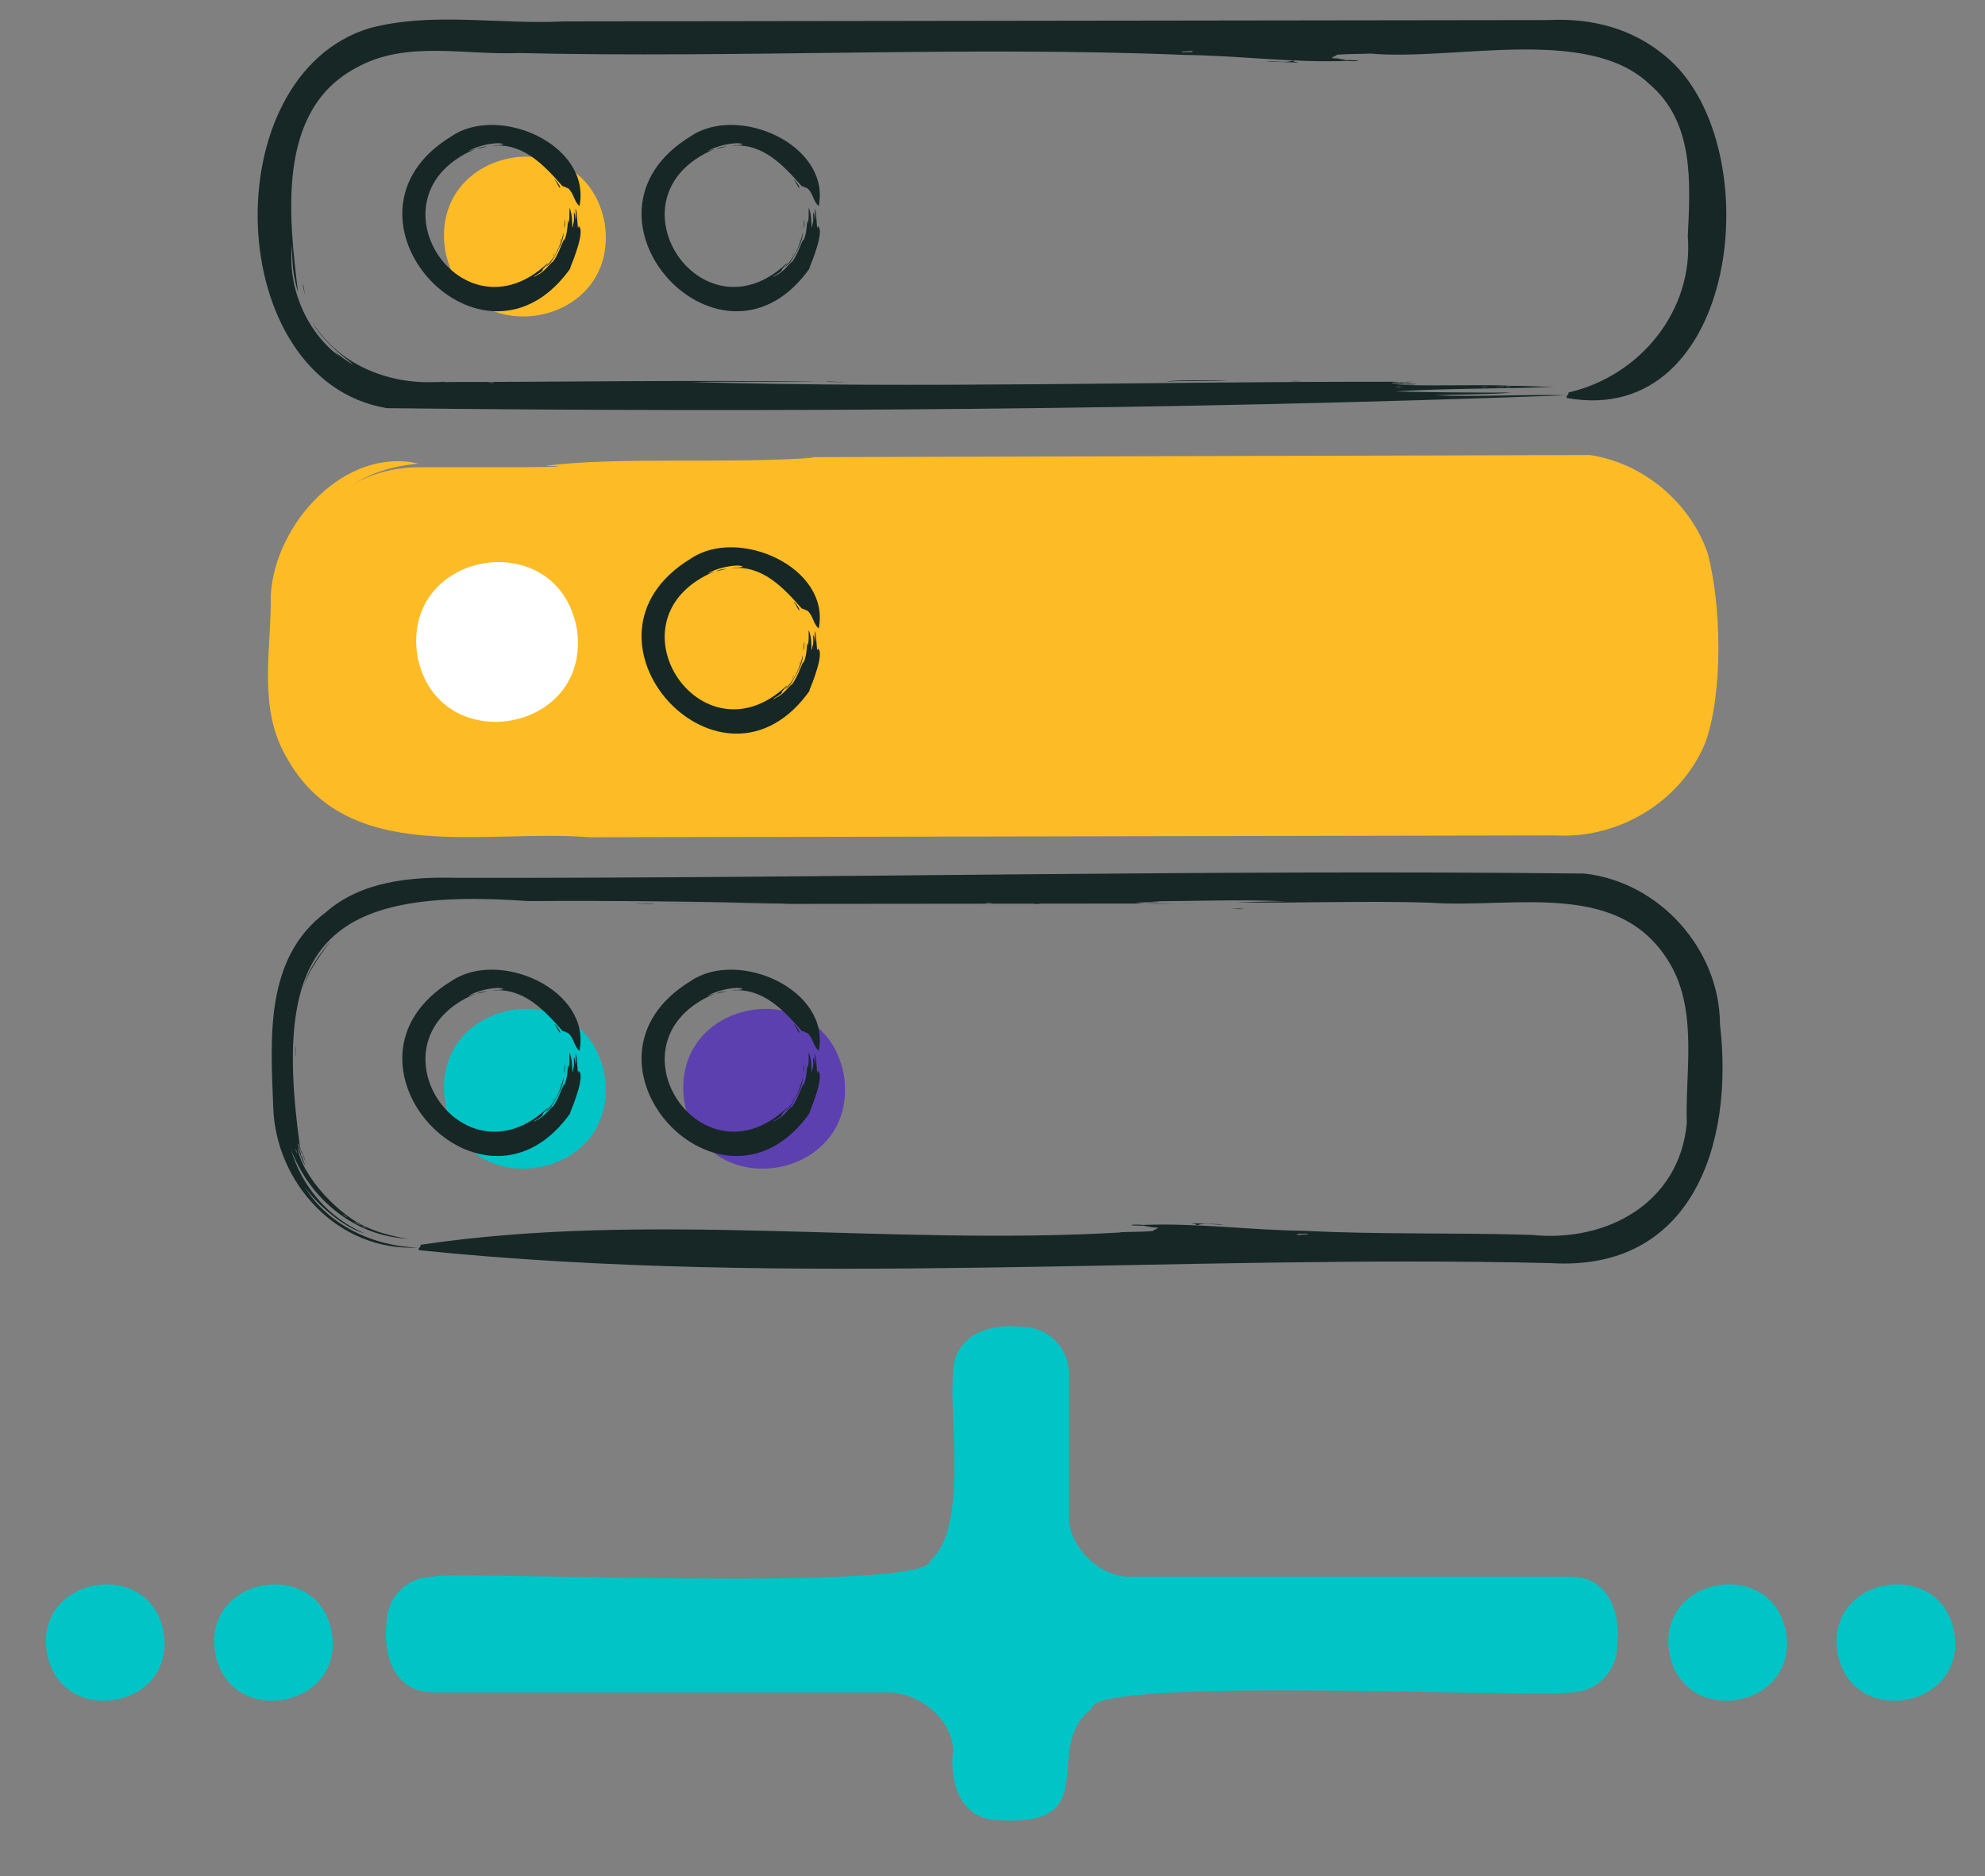 <svg xmlns="http://www.w3.org/2000/svg" xmlns:xlink="http://www.w3.org/1999/xlink" viewBox="0 0 531 502" xmlns:v="https://vecta.io/nano"><rect x="0" y="0" width="531" height="502" fill="#808080" stroke="none"/><path d="M161.77,59.8c4.11,28.15-37.65,34.98-42.71,6.98-4.11-28.15,37.65-34.98,42.71-6.98Z" fill="#fdbc25"/><g fill="#162726"><use xlink:href="#B"/><path d="M149.77,50.3c-.55-.61-.82-1.61-1.4-2.21-.03-.46,1.86,2.12,1.4,2.21Z"/><use xlink:href="#C"/><use xlink:href="#D"/><use xlink:href="#E"/><use xlink:href="#F"/><use xlink:href="#G"/><use xlink:href="#B" x="64"/><path d="M213.77,50.3c-.55-.61-.82-1.61-1.4-2.21-.03-.46,1.86,2.12,1.4,2.21Z"/><use xlink:href="#C" x="64"/><use xlink:href="#D" x="64"/><use xlink:href="#E" x="64"/><use xlink:href="#F" x="64"/><use xlink:href="#G" x="64"/></g><g fill="#00c4c5"><use xlink:href="#H"/><use xlink:href="#H" x="45"/><use xlink:href="#H" x="-434"/><use xlink:href="#H" x="-389"/><path d="M161.77,287.8c4.11,28.15-37.65,34.98-42.71,6.98-4.11-28.15,37.65-34.98,42.71-6.98Z"/></g><g fill="#162726"><use xlink:href="#B" y="226"/><path d="M149.77,276.3c-.55-.61-.82-1.61-1.4-2.21-.03-.46,1.86,2.12,1.4,2.21Z"/><use xlink:href="#C" y="226"/><use xlink:href="#D" y="226"/><use xlink:href="#E" y="226"/><use xlink:href="#F" y="226"/><use xlink:href="#I"/></g><path d="M225.77,287.8c4.11,28.15-37.65,34.98-42.71,6.98-4.11-28.15,37.65-34.98,42.71-6.98Z" fill="#5d40b0"/><g fill="#162726"><use xlink:href="#B" x="64" y="226"/><path d="M213.77,276.3c-.55-.61-.82-1.61-1.4-2.21-.03-.46,1.86,2.12,1.4,2.21Z"/><use xlink:href="#C" x="64" y="226"/><use xlink:href="#D" x="64" y="226"/><use xlink:href="#E" x="64" y="226"/><use xlink:href="#F" x="64" y="226"/><use xlink:href="#I" x="64"/><path d="M220.92 102.15c1.05-.21 2.71.1 4.63 0 .74.16-3.64.03-4.63 0zm91.19-.07c2.27-.48 11.62-.3 16.66-.36-5.11.33-11.55.07-16.66.36zm36.1-.15c-.34.13-2.18.05-2.78.07.06-.16 1.96-.03 2.78-.07zM81.71 78.86c-.39-.74-.9-3.03-.68-2.78.38 1.23.2 1.44.68 2.78zm263.98-62.63c.63.02.38.18.46.29.3.07 1.06.07.92.22l-8.33-.29c1.91-.33 5.07.57 6.94-.22z"/><path d="M357.72 14.64c2.94-.25 6.03-.17 8.33-.29.18.11.55.01 0-.07 22.25 2.23 58.44-7.69 75.16 8.2 12.05 10.26 10.96 26.26 10.29 40.7 1.59 19.95-12.82 37.45-31.93 41.83.26.53-.82.92-.46 1.46 45.97 8.34 54.26-66.38 27.55-90.46-9.34-8.38-20.7-11.27-32.75-10.64l-263.1.35c-17.16.92-35.23-2.67-52.01 1.83-41.78 12.78-39.31 94.31 4.7 101.65 103.74 1.17 211.11.43 315.53-3.45-11.68-.31-23.85.51-35.18 0 6.39-.3 15.38-.2 20.37-.72-10.3.04-20.4-.07-31.01-.29 13.38-.94 32.5-.69 43.05-1.3-3.61.13-8.01-.26-11.57-.22 0 .04-.38.08-.46 0-7.63-.46-23.21.2-31.01-.36 1.68-.08 5.37.16 5.55-.14-1.7.05-1.71-.21-3.24 0 .25-.3-3.62.03-3.24-.29 1.82-.12 4.33-.14 6.02-.29-.67.04-2.39-.08-2.31.07-1.49-.06-.96-.06-1.85.07 0-.12-1.28-.04-1.39-.14-62.21-.12-126.52 1.84-187.94.07 11.74-.22 24.49.06 33.79-.07-34.79-.53-67.51.08-101.84.07-13.15.64-26.09-4.72-33.2-15.95 2.5 4.55 7.14 8.33 10.96 11.29-1.69-.79-3.5-2.32-4.97-3.43.13.25 1.22 1.14 1.22 1.25-8.89-6.7-13.94-18.57-12.64-29.87-.05 4.59.26 8.49 1.58 12.64-2.45-20.08-5.84-48.56 15.47-59.95 13.34-7.51 28.77-3.39 43.6-4 59.48 1.41 119.76-1.9 178.21.51 14.86.18 28.71 2.16 43.51 1.58 0 .11 3.43.16 2.78-.07-.68-.16-3.03-.06-3.7-.22-.14-.15-1.25-.14-1.39-.29-.29-.15-2.34-.02-1.85-.29.42-.27 1.08-.5 1.39-.79zm17.34 88.88c-1.72.25-2.35-.2 0 0h0zm28.7 0h-.93c-.22-.15.66-.14 1.39-.14-.09.06-.46.07-.46.14zm-1.39-.07c-.26.05-1.11.11-1.85.07-1.56-.08 2.18-.12 1.39-.14.18 0 .7.03.46.07zm-6.02.07c.2-.09.59-.15 1.39-.14.22.15-.66.14-1.39.14zm-264.31-1.08c-.75.02-.8-.07-1.39-.07-.18-.14 2.11-.11 1.39.07zm186.34-88.81c1.35.06.52.11.46.29-1.45.05-1.89 0-2.31.07-1.5-.33 1.24-.18 1.85-.36zm-198.84 88.66c-.41-.06-1.05-.08-1.85-.07-.15-.13 2.59-.13 1.85.07z"/></g><g fill="#fdbc25"><path d="M111.96 125h307.08c50.48-.43 49.55 94.89 0 94H111.96c-33.75-1.59-38.1-30.3-35.96-58.04C76 141.1 92.1 125 111.96 125z"/><path d="M193.43 216.44c6.68-.2 13.51-.06 20.32-.14-5.15.36-15.14.18-20.32.14zM82.19 149c-2.18 5.62-2.49 11.89-2.26 17.84-.51-2.81-.58-13.96 2.26-17.84zm161.49-19.21c-29.19-.27-51.21.19-81.97-.07 11.51-.27 25.26-.19 37.14-.07.08-.06 2.31-.22 2.1-.07 13.8.29 28.13-.62 42.74.22zm-110-.07c4.97-.07 14.65-.17 18.92.14-6.63-.08-11.94.09-18.92-.14z"/><path d="M216.36 130.15c-.75.16-4.41.03-6.31.07-2.25-.1 5.57-.11 6.31-.07zm-39.94.15c.67-.14 3.9-.04 4.9-.07-.3.16-3.46.03-4.9.07zm98.09-.58l-136.63-1.08c-.14-.38 4.89-.08 5.6-.22-10.29-.46-21.14-.34-31.53-.72 11.8-.6 26.7-.47 37.83-.86-8.91-.51-17.65-.37-27.32-.5 2.11-.58 9.44-.3 12.61-.5-5.57-.2-12.08-.11-18.92-.22 11.18-.57 21.48-.27 32.93-.79 1.12-.28-3.02-.02-2.8-.22 18.01-2.46 49.8-.47 71.46-2.16-.9-.23-1.45-.04-3.5-.14l210.96-.57c14.14 1.99 26.81 12.55 31.57 26.12 3.72 13.69 4.24 37.65-.62 50.9-6.46 15.71-23.14 25.7-39.93 24.74l-258.54.5c-28.14-2.34-64.74 8.03-81.06-21.44-7.8-13.32-3.96-28.94-4.18-43.45 1.19-19.23 19.96-39.63 39.5-35.07-37.56 3.45-35.4 42.6-30.05 71.27 8.74 20.35 25.8 21.48 45.51 20.82l56.9.31c-5.68.48-14.56-.34-20.32.72 21.03.48 46.01-.33 67.26-.58-4.93-.24-10.37-.02-14.01-.14l196.32-.88c8.89.43 18.15-1.04 25.16-6.89 19.53-13.74 18.01-69.31-7.73-76.53-58.16-5.18-132.58-.48-195.73-1.99 12.93-.45 26.89-.62 39.24-.43z"/></g><path d="M175.06 241.85c-1.05.21-2.71-.1-4.63 0-.74-.16 3.64-.03 4.63 0zm-86.36 9.66c-1.87 2.33-6.53 8.54-7.67 13 1.1-4.62 4.6-9.57 7.67-13zm-9.63 31.18c-.13-.34-.05-2.18-.07-2.78.16.06.03 1.96.07 2.78zm250.13-39.54c.93-.12 3.57-.1 3.24.07-1.46.04-1.63-.13-3.24-.07zm-8.86 84.62c-.63-.02-.38-.18-.46-.29-.3-.07-1.06-.07-.92-.22l8.33.29c-1.91.33-5.07-.57-6.94.22zm-12.04 1.59c-2.94.25-6.03.17-8.33.29-.18-.11-.55-.01 0 .07-62.87 3.66-125.97-5.85-187.47 3.31.25.54-.82.88-.46 1.44 99.77 10.25 202.61 1.04 302.73 3.46 37.96 2.37 49.09-31.85 45.34-63.82-.05-20.14-16.19-38.2-36.32-40.4-100.34-1.12-199.66 1.28-301.5 1.15-12.3-.35-25.66.83-35.27 9.33-16.35 12.27-14.6 34.01-13.93 51.92.59 20.44 17.41 38.88 38.87 37.64-11.74-.17-24.25-5.94-30.46-16.22 3.43 4.9 10.52 10.91 16.05 12.48-9.6-4.15-16.81-12.45-19.74-22.55 5.03 13.37 17.3 23.57 31.93 23.95-2.35-.08-7.95-1.4-11.07-2.85-.02.04-.35-.08-.4-.19-7-2.72-17.63-13.51-18.67-21.45.39.91 1.33 4.29 2.06 4.78-.74-1.41-.53-1.51-1.2-2.78.34.17-1.14-3.15-.67-2.96.54 1.61 1.29 3.61 2.2 5.11-.23-.27-.7-1.79-.91-1.93-.41-1.31-.25-.85-.66-1.58.08-.07-.35-1.17-.24-1.26-7.52-53.95 7.11-69.09 61.08-65.23 24.08-.14 46.17.14 69.9.72-11.74.22-24.49-.06-33.79.07l143.5-.14c-6.27-.14-12.79.39-17.13-.22 1.61-.16 5-.04 6.48-.22-.28-.1-1.78-.01-1.85-.14 10.97-.06 23.55-.54 35.64 0-5.11.02-9.18.2-13.42.29 17.35.25 33.98-.48 51.84.07 23.08 1.68 51.89-6.75 64.97 17.52 6.65 12.68 3.37 28.43 3.83 41.49-1.97 21.28-21.33 31.98-41.55 29.87-21.69-.65-40.42-.06-60.64-1.08-14.86-.18-28.71-2.16-43.51-1.58 0-.11-3.43-.16-2.78.07.68.16 3.03.06 3.7.22.14.15 1.25.14 1.39.29.29.15 2.34.02 1.85.29-.42.27-1.08.5-1.39.79zM79.57 308.78c-.81-1.47-.59-2.17 0 0h0zm18.18 19.66l-.8-.39c-.12-.23.63.15 1.26.45-.1.02-.43-.13-.46-.06zm-1.17-.64c-.23-.08-1.03-.32-1.6-.76-1.25-.8 1.89.92 1.24.5.15.08.59.31.37.26zm-4.95-2.94c.21.04.54.22 1.15.68.08.26-.59-.26-1.15-.68zm172.28-83.29c.75-.02.8.07 1.39.07.18.14-2.11.11-1.39-.07zm83.72 88.8c-1.35-.06-.52-.11-.46-.29 1.45-.05 1.89 0 2.31-.07 1.5.33-1.24.18-1.85.36zm-71.22-88.66c.41.06 1.05.08 1.85.07.15.13-2.59.13-1.85-.07z" fill="#162726"/><path d="M420.14 421.81H301.48c-7.63-.31-15.25-7.91-15.55-15.55v-38.81c0-6.88-5.58-12.45-12.45-12.45-8.7-1.08-18.5 2.22-18.51 12.45-1.18 11.45 4.04 41.4-6.04 49.95.7 8.94-128.22 2.65-133.07 4.41-6.88 0-12.45 5.57-12.45 12.45-1.06 8.7 2.2 18.5 12.45 18.51h121.79c8.18.08 17.08 7.03 17.31 15.55-1.1 8.71 2.15 18.68 12.45 18.67 28.51 1.63 10.83-19.15 24.67-29.95-.19-8.69 123.03-2.55 128.05-4.27 6.88 0 12.45-5.57 12.45-12.45 1.06-8.71-2.2-18.5-12.45-18.51z" fill="#00c4c5"/><path d="M154.32,168.26c4.11,28.15-37.65,34.98-42.71,6.98-4.11-28.15,37.65-34.98,42.71-6.98Z" fill="#fff"/><g fill="#162726"><use xlink:href="#B" x="64" y="113"/><path d="M213.77,163.3c-.55-.61-.82-1.61-1.4-2.21-.03-.46,1.86,2.12,1.4,2.21Z"/><use xlink:href="#C" x="64" y="113"/><use xlink:href="#D" x="64" y="113"/><use xlink:href="#E" x="64" y="113"/><use xlink:href="#F" x="64" y="113"/><use xlink:href="#I" x="64" y="-113"/></g><defs ><path id="B" d="M130.41 39.18l-2.77.66c.55-.41 1.98-.62 2.77-.66z"/><path id="C" d="M145.91 71.4c2.64-2.41 4.04-5.75 4.88-9.2-.05 1.48-.71 3.25-1.47 4.55.03.03 0 .34-.08.27-.93 1.44-1.65 3.54-3.34 4.38z"/><path id="D" d="M151.11 58.61c.11.6.03 2.02-.23 2.42l.23-2.42z"/><path id="E" d="M147.88 68.52c-.05-.15.29-.48.39-.7.22-.21-.31.63-.39.7z"/><path id="F" d="M149.93 63.92c.08.09-.1.47-.12.61-.1-.08.1-.43.12-.61z"/><path id="G" d="M142.88 73.97c.14.26.74-.46 1.01-.45 1.57-.76 2.9-2.53 3.85-3.43-.07.12.04.02.08.06 1.37-1.72 2.3-4.58 3.06-6.14.13 0-.15.4.07.31.65-1.41.91-3.4.95-5.16.3 0 .04.67.13.76.44-1.28.24-2.98.32-4.36.68 1.66.67 3.54.76 5.33.1-.1.25-.68.18-.8.41-.92.22-2.11.23-3.16.45.21.32 1.36.45 1.85.16-.82.03-1.81-.03-2.84.2-.05.13.64.29.71l.36 4.29c.19.19.06-.47.2-.42 1.8 1.1-1.43 9.13-2.31 11.27.22-.03.15-.19.41-.43-23.5 34.07-67.29-13.59-32.06-34.94 12.69-8.58 37.4 2.34 34.19 18.7-1.44-1.08-1.47-3.46-3.08-4.78-.31-.05-.52-.11-.73-.34-.25.04-.47-.18-.73-.19-4.87-5.54-10.49-11.68-18.8-10.8.17-.14.77-.02.88-.18.97.15 3.72-.36.6-.53-2.53.1-5.71.87-7.9 2.14.69-.15 1.38-.49 1.89-.57-29.74 12.48-3.69 52.21 19.31 30.56.17.21-.68.69-.69.95l-.43.45c-.03.13-.36.31-.13.39-.62.86-1.55 1.11-2.32 1.73z"/><path id="H" d="M477.79,436.89c3.25,20.46-27.83,25.54-31.26,5.11-3.25-20.46,27.83-25.54,31.26-5.11Z"/><path id="I" d="M142.88 299.97c.14.26.74-.46 1.01-.45 1.57-.76 2.9-2.53 3.85-3.43-.07.12.04.02.08.06 1.37-1.72 2.3-4.58 3.06-6.14.13 0-.15.4.07.31.65-1.41.91-3.4.95-5.16.3 0 .04.67.13.76.44-1.28.24-2.98.32-4.36.68 1.66.67 3.54.76 5.33.1-.1.25-.68.18-.8.41-.92.22-2.11.23-3.16.45.21.32 1.36.45 1.85.16-.82.03-1.81-.03-2.84.2-.05.13.64.29.71l.36 4.29c.19.19.06-.47.2-.42 1.8 1.1-1.43 9.13-2.31 11.27.22-.03.15-.19.41-.43-23.5 34.07-67.29-13.59-32.06-34.94 12.68-8.58 37.4 2.34 34.19 18.7-1.44-1.08-1.47-3.46-3.08-4.78-.31-.05-.52-.11-.73-.34-.25.04-.47-.18-.73-.19-4.87-5.54-10.49-11.68-18.8-10.8.17-.14.77-.02.88-.18.97.15 3.72-.36.6-.53-2.53.1-5.71.87-7.9 2.14.69-.15 1.38-.49 1.89-.57-29.74 12.48-3.69 52.21 19.31 30.56.17.21-.68.69-.69.95l-.43.46c-.03.13-.36.31-.13.39-.62.86-1.55 1.11-2.32 1.73z"/></defs></svg>